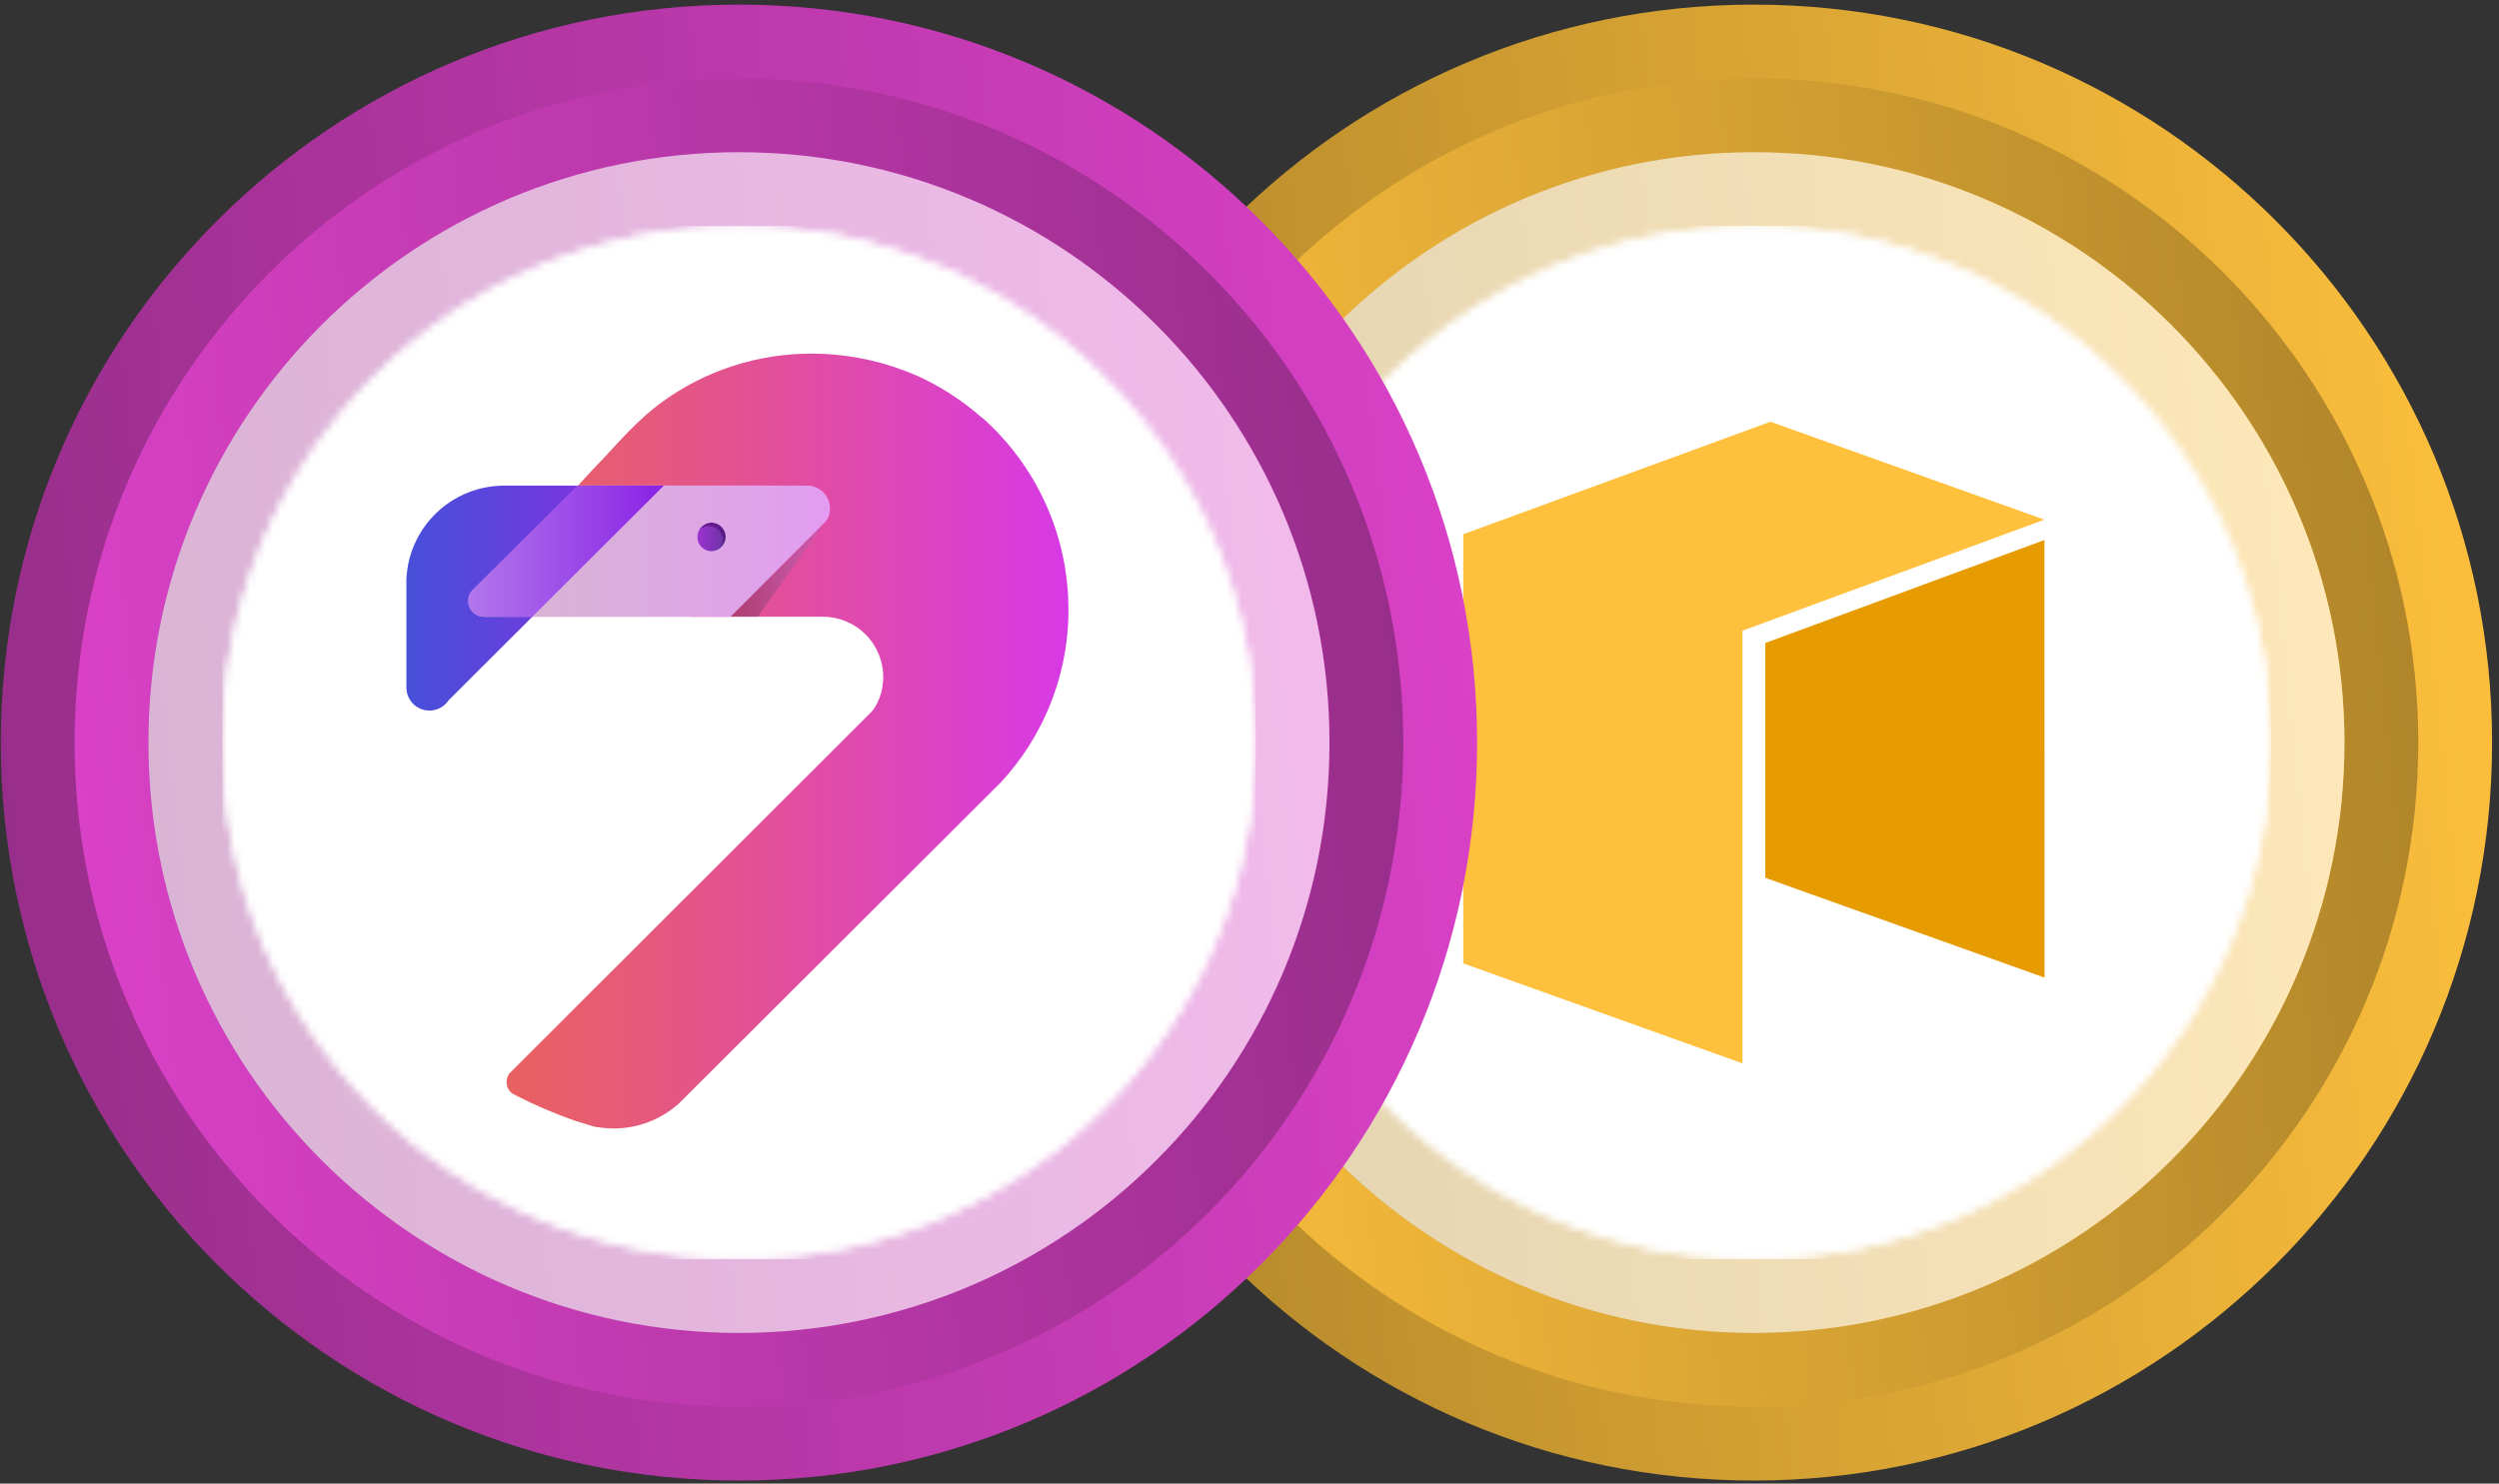 <svg width="325" height="193" viewBox="0 0 325 193" fill="none" xmlns="http://www.w3.org/2000/svg">
<rect x="0" y="0" width="325" height="193" fill="#333333" stroke="none"/>
<path d="M324.101 96.6C324.101 43.58 281.121 0.6 228.099 0.6C175.081 0.6 132.101 43.58 132.101 96.6C132.101 149.617 175.081 192.6 228.099 192.6C281.121 192.6 324.101 149.617 324.101 96.6Z" fill="url(#paint0_linear_863_121361)"/>
<path d="M141.701 96.6C141.701 144.318 180.385 183 228.103 183C275.82 183 314.501 144.318 314.501 96.6C314.501 48.881 275.82 10.2 228.102 10.2C180.385 10.2 141.701 48.881 141.701 96.6V96.6Z" fill="url(#paint1_linear_863_121361)"/>
<path d="M304.901 96.6C304.901 54.184 270.517 19.8 228.1 19.8C185.685 19.8 151.301 54.184 151.301 96.6C151.301 139.013 185.685 173.4 228.1 173.4C270.517 173.4 304.901 139.013 304.901 96.6Z" fill="url(#paint2_linear_863_121361)"/>
<path d="M304.901 96.6C304.901 54.184 270.517 19.8 228.1 19.8C185.685 19.8 151.301 54.184 151.301 96.6C151.301 139.013 185.685 173.4 228.1 173.4C270.517 173.4 304.901 139.013 304.901 96.6Z" fill="white" fill-opacity="0.64"/>
<mask id="mask0_863_121361" style="mask-type:alpha" maskUnits="userSpaceOnUse" x="160" y="29" width="136" height="135">
<path d="M295.3 96.6C295.3 59.488 265.212 29.4 228.099 29.4C190.988 29.4 160.9 59.488 160.9 96.6C160.9 133.712 190.988 163.8 228.099 163.8C265.212 163.8 295.3 133.712 295.3 96.6Z" fill="url(#paint3_linear_863_121361)"/>
<path d="M295.3 96.6C295.3 59.488 265.212 29.4 228.099 29.4C190.988 29.4 160.9 59.488 160.9 96.6C160.9 133.712 190.988 163.8 228.099 163.8C265.212 163.8 295.3 133.712 295.3 96.6Z" fill="white"/>
</mask>
<g mask="url(#mask0_863_121361)">
<g clip-path="url(#clip0_863_121361)">
<rect width="134.4" height="134.4" transform="translate(160.9 29.4)" fill="white"/>
<path d="M228.1 163.8C265.214 163.8 295.3 133.713 295.3 96.6C295.3 59.486 265.214 29.4 228.1 29.4C190.987 29.4 160.9 59.486 160.9 96.6C160.9 133.713 190.987 163.8 228.1 163.8Z" fill="white"/>
<path fill-rule="evenodd" clip-rule="evenodd" d="M230.249 54.862L190.3 69.495V125.327L226.618 138.337V82.043L265.885 67.602L230.249 54.862Z" fill="#FFC13D"/>
<path fill-rule="evenodd" clip-rule="evenodd" d="M229.573 83.649V114.191L265.9 127.179L265.884 70.248L229.573 83.649Z" fill="#E69C00"/>
</g>
</g>
<path d="M192.1 96.6C192.1 43.58 149.12 0.6 96.099 0.6C43.08 0.6 0.1 43.58 0.1 96.6C0.1 149.617 43.08 192.6 96.099 192.6C149.12 192.6 192.1 149.617 192.1 96.6Z" fill="url(#paint4_linear_863_121361)"/>
<path d="M9.7 96.6C9.7 144.319 48.384 183 96.102 183C143.82 183 182.5 144.319 182.5 96.6C182.5 48.882 143.82 10.2 96.102 10.2C48.384 10.2 9.7 48.882 9.7 96.6V96.6Z" fill="url(#paint5_linear_863_121361)"/>
<path d="M172.9 96.6C172.9 54.184 138.516 19.8 96.099 19.8C53.684 19.8 19.3 54.184 19.3 96.6C19.3 139.014 53.684 173.4 96.099 173.4C138.516 173.4 172.9 139.014 172.9 96.6Z" fill="url(#paint6_linear_863_121361)"/>
<path d="M172.9 96.6C172.9 54.184 138.516 19.8 96.099 19.8C53.684 19.8 19.3 54.184 19.3 96.6C19.3 139.014 53.684 173.4 96.099 173.4C138.516 173.4 172.9 139.014 172.9 96.6Z" fill="white" fill-opacity="0.64"/>
<mask id="mask1_863_121361" style="mask-type:alpha" maskUnits="userSpaceOnUse" x="28" y="29" width="136" height="135">
<path d="M163.3 96.6C163.3 59.488 133.212 29.4 96.099 29.4C58.988 29.4 28.9 59.488 28.9 96.6C28.9 133.712 58.988 163.8 96.099 163.8C133.212 163.8 163.3 133.712 163.3 96.6Z" fill="url(#paint7_linear_863_121361)"/>
<path d="M163.3 96.6C163.3 59.488 133.212 29.4 96.099 29.4C58.988 29.4 28.9 59.488 28.9 96.6C28.9 133.712 58.988 163.8 96.099 163.8C133.212 163.8 163.3 133.712 163.3 96.6Z" fill="white"/>
</mask>
<g mask="url(#mask1_863_121361)">
<rect width="134.4" height="134.4" transform="translate(28.9 29.4)" fill="white"/>
<path d="M78.281 71.2L77.635 71.845L62.835 86.613L58.371 91.067C58.136 91.413 57.837 91.712 57.49 91.946C56.827 92.381 56.017 92.535 55.239 92.375C54.462 92.215 53.78 91.753 53.344 91.091C53.015 90.598 52.843 90.018 52.85 89.426V75.42C52.972 72.129 54.368 69.013 56.745 66.729C59.122 64.445 62.295 63.169 65.595 63.172H78.281L74.581 66.922L70.293 71.2H78.281Z" fill="url(#paint8_linear_863_121361)"/>
<path d="M138.95 79.288V80.225C138.736 88.186 135.65 95.803 130.258 101.674L88.265 143.577C85.938 145.652 82.928 146.799 79.807 146.8C78.961 146.784 78.117 146.705 77.282 146.566L74.815 145.804C72.177 144.89 69.606 143.793 67.121 142.522L66.593 142.229C66.366 142.059 66.183 141.837 66.061 141.582C65.938 141.327 65.879 141.047 65.888 140.764C65.882 140.364 66.006 139.974 66.24 139.65L113.343 92.591C113.572 92.342 113.769 92.067 113.93 91.77C114.223 91.209 114.459 90.62 114.635 90.012C114.723 89.626 114.782 89.235 114.811 88.84C114.863 88.59 114.883 88.334 114.87 88.078C114.87 85.996 114.041 83.998 112.565 82.525C111.089 81.053 109.087 80.225 107 80.225H89.792L101.362 68.68C101.709 68.445 102.008 68.147 102.243 67.801C102.554 67.311 102.717 66.741 102.713 66.16C102.713 65.368 102.397 64.607 101.835 64.047C101.274 63.486 100.512 63.171 99.717 63.171H75.168C75.168 63.171 77.517 60.593 78.457 59.655C80.571 57.37 83.155 54.439 85.974 52.388C91.658 48.216 98.535 45.977 105.59 46C109.769 46.005 113.91 46.78 117.807 48.286L119.392 48.93C122.213 50.225 124.841 51.902 127.203 53.912L127.673 54.322H127.732C131.257 57.449 134.079 61.285 136.013 65.577C137.946 69.87 138.947 74.523 138.95 79.229V79.288Z" fill="url(#paint9_linear_863_121361)"/>
<path d="M104.944 63.172H75.344L61.542 76.944C61.275 77.217 61.096 77.564 61.026 77.939C60.956 78.315 61 78.702 61.15 79.053C61.301 79.404 61.553 79.703 61.873 79.912C62.194 80.12 62.569 80.229 62.952 80.225H95.019L107.411 67.801C107.767 67.329 107.953 66.751 107.94 66.16C107.94 65.368 107.624 64.607 107.062 64.047C106.501 63.486 105.739 63.172 104.944 63.172ZM92.611 71.728C92.107 71.728 91.623 71.532 91.261 71.182C90.899 70.832 90.688 70.355 90.673 69.852C90.681 69.5 90.782 69.156 90.966 68.856V68.856C91.116 68.619 91.316 68.419 91.554 68.27V68.27C91.851 68.078 92.198 67.976 92.552 67.977C93.05 67.969 93.532 68.159 93.89 68.506C94.248 68.852 94.453 69.326 94.461 69.823C94.469 70.32 94.278 70.801 93.931 71.158C93.584 71.515 93.109 71.72 92.611 71.728Z" fill="#E35CC7"/>
<path d="M79.161 63.172H75.109L61.483 76.709C61.189 76.996 60.989 77.364 60.907 77.766C60.825 78.168 60.866 78.585 61.024 78.963C61.182 79.342 61.45 79.664 61.794 79.889C62.137 80.114 62.54 80.231 62.951 80.225H69.235L86.326 63.172H79.161Z" fill="#8961D0"/>
<path d="M92.553 71.727C93.591 71.727 94.433 70.888 94.433 69.852C94.433 68.816 93.591 67.977 92.553 67.977C91.515 67.977 90.674 68.816 90.674 69.852C90.674 70.888 91.515 71.727 92.553 71.727Z" fill="#8961D0"/>
<path opacity="0.48" d="M92.553 71.727C93.591 71.727 94.433 70.888 94.433 69.852C94.433 68.816 93.591 67.977 92.553 67.977C91.515 67.977 90.674 68.816 90.674 69.852C90.674 70.888 91.515 71.727 92.553 71.727Z" fill="url(#paint10_linear_863_121361)"/>
<path opacity="0.48" d="M94.373 69.852C94.373 69.365 94.183 68.896 93.843 68.546C93.504 68.196 93.04 67.992 92.552 67.977C92.222 67.986 91.899 68.076 91.612 68.239C91.325 68.403 91.083 68.635 90.908 68.914C91.266 68.605 91.726 68.438 92.2 68.446C92.439 68.446 92.676 68.493 92.897 68.584C93.117 68.675 93.318 68.809 93.487 68.978C93.656 69.146 93.79 69.347 93.882 69.567C93.973 69.787 94.02 70.024 94.02 70.262V70.321C94.032 70.631 93.95 70.937 93.785 71.2C93.972 71.028 94.121 70.82 94.222 70.588C94.323 70.356 94.374 70.105 94.373 69.852V69.852Z" fill="#480061"/>
<path opacity="0.75" d="M104.945 63.172H75.344L61.601 76.944C61.338 77.214 61.159 77.555 61.087 77.925C61.016 78.295 61.054 78.678 61.198 79.027C61.341 79.375 61.584 79.674 61.895 79.888C62.207 80.1 62.574 80.218 62.952 80.225H95.019L107.411 67.801C107.767 67.329 107.953 66.751 107.94 66.16C107.94 65.368 107.624 64.607 107.063 64.047C106.501 63.486 105.739 63.172 104.945 63.172ZM92.552 71.728C92.305 71.728 92.061 71.679 91.833 71.585C91.605 71.491 91.398 71.353 91.223 71.178C91.049 71.004 90.91 70.798 90.816 70.57C90.722 70.343 90.673 70.099 90.673 69.852C90.681 69.5 90.782 69.156 90.966 68.856V68.856C91.116 68.619 91.316 68.419 91.554 68.27V68.27C91.851 68.078 92.198 67.976 92.552 67.977C93.04 67.992 93.504 68.197 93.843 68.547C94.183 68.897 94.373 69.365 94.373 69.852C94.361 70.336 94.166 70.797 93.829 71.144C93.492 71.492 93.036 71.7 92.552 71.728V71.728Z" fill="url(#paint11_linear_863_121361)"/>
<path d="M79.161 63.172H75.109L61.483 76.709C61.189 76.996 60.989 77.364 60.907 77.766C60.825 78.168 60.866 78.585 61.024 78.963C61.182 79.342 61.45 79.664 61.794 79.889C62.137 80.114 62.54 80.231 62.951 80.225H69.235L86.326 63.172H79.161Z" fill="url(#paint12_linear_863_121361)"/>
<path opacity="0.43" d="M98.542 80.225L107.176 68.094L95.019 80.225H98.542Z" fill="url(#paint13_linear_863_121361)"/>
</g>
<defs>
<linearGradient id="paint0_linear_863_121361" x1="324.101" y1="0.599" x2="114.448" y2="22.336" gradientUnits="userSpaceOnUse">
<stop stop-color="#FFC13D"/>
<stop offset="1" stop-color="#AD8329"/>
</linearGradient>
<linearGradient id="paint1_linear_863_121361" x1="141.701" y1="183.001" x2="330.389" y2="163.438" gradientUnits="userSpaceOnUse">
<stop stop-color="#FFC13D"/>
<stop offset="1" stop-color="#AD8329"/>
</linearGradient>
<linearGradient id="paint2_linear_863_121361" x1="304.901" y1="19.799" x2="137.179" y2="37.188" gradientUnits="userSpaceOnUse">
<stop stop-color="#FFC13D"/>
<stop offset="1" stop-color="#AD8329"/>
</linearGradient>
<linearGradient id="paint3_linear_863_121361" x1="168.806" y1="44.223" x2="284.43" y2="147.988" gradientUnits="userSpaceOnUse">
<stop stop-color="#00E599"/>
<stop offset="1" stop-color="#00AF92"/>
</linearGradient>
<linearGradient id="paint4_linear_863_121361" x1="192.1" y1="0.599" x2="-17.553" y2="22.336" gradientUnits="userSpaceOnUse">
<stop stop-color="#DC42C9"/>
<stop offset="1" stop-color="#952D88"/>
</linearGradient>
<linearGradient id="paint5_linear_863_121361" x1="9.701" y1="183.001" x2="198.388" y2="163.438" gradientUnits="userSpaceOnUse">
<stop stop-color="#DC42C9"/>
<stop offset="1" stop-color="#952D88"/>
</linearGradient>
<linearGradient id="paint6_linear_863_121361" x1="172.9" y1="19.799" x2="5.178" y2="37.188" gradientUnits="userSpaceOnUse">
<stop stop-color="#DC42C9"/>
<stop offset="1" stop-color="#952D88"/>
</linearGradient>
<linearGradient id="paint7_linear_863_121361" x1="36.806" y1="44.224" x2="152.429" y2="147.988" gradientUnits="userSpaceOnUse">
<stop stop-color="#00E599"/>
<stop offset="1" stop-color="#00AF92"/>
</linearGradient>
<linearGradient id="paint8_linear_863_121361" x1="52.85" y1="77.805" x2="78.281" y2="77.805" gradientUnits="userSpaceOnUse">
<stop stop-color="#4750D9"/>
<stop offset="0.41" stop-color="#5C45DC"/>
<stop offset="1" stop-color="#8131E1"/>
</linearGradient>
<linearGradient id="paint9_linear_863_121361" x1="65.888" y1="96.4" x2="138.95" y2="96.4" gradientUnits="userSpaceOnUse">
<stop stop-color="#E96161"/>
<stop offset="0.2" stop-color="#E65B76"/>
<stop offset="0.61" stop-color="#DF4AAC"/>
<stop offset="1" stop-color="#D739E6"/>
</linearGradient>
<linearGradient id="paint10_linear_863_121361" x1="90.668" y1="69.852" x2="94.386" y2="69.852" gradientUnits="userSpaceOnUse">
<stop stop-color="#B100D3"/>
<stop offset="0.23" stop-color="#9C00C0"/>
<stop offset="0.69" stop-color="#67008E"/>
<stop offset="1" stop-color="#40006A"/>
</linearGradient>
<linearGradient id="paint11_linear_863_121361" x1="61.055" y1="71.698" x2="107.94" y2="71.698" gradientUnits="userSpaceOnUse">
<stop stop-color="#D0D7D3"/>
<stop offset="0.52" stop-color="#D9C5E8"/>
<stop offset="1" stop-color="#E3B1FF"/>
</linearGradient>
<linearGradient id="paint12_linear_863_121361" x1="60.901" y1="71.698" x2="86.32" y2="71.698" gradientUnits="userSpaceOnUse">
<stop stop-color="#B277EC"/>
<stop offset="0.77" stop-color="#9336E7"/>
<stop offset="1" stop-color="#8921E6"/>
</linearGradient>
<linearGradient id="paint13_linear_863_121361" x1="95.001" y1="74.16" x2="107.182" y2="74.16" gradientUnits="userSpaceOnUse">
<stop stop-opacity="0.5"/>
<stop offset="0.1" stop-color="#201322" stop-opacity="0.59"/>
<stop offset="0.25" stop-color="#4A2C4E" stop-opacity="0.72"/>
<stop offset="0.4" stop-color="#6D4173" stop-opacity="0.82"/>
<stop offset="0.55" stop-color="#885190" stop-opacity="0.9"/>
<stop offset="0.7" stop-color="#9B5DA4" stop-opacity="0.95"/>
<stop offset="0.85" stop-color="#A664B0" stop-opacity="0.99"/>
<stop offset="1" stop-color="#AA66B4"/>
</linearGradient>
<clipPath id="clip0_863_121361">
<rect width="134.4" height="134.4" fill="white" transform="translate(160.9 29.4)"/>
</clipPath>
</defs>
</svg>
